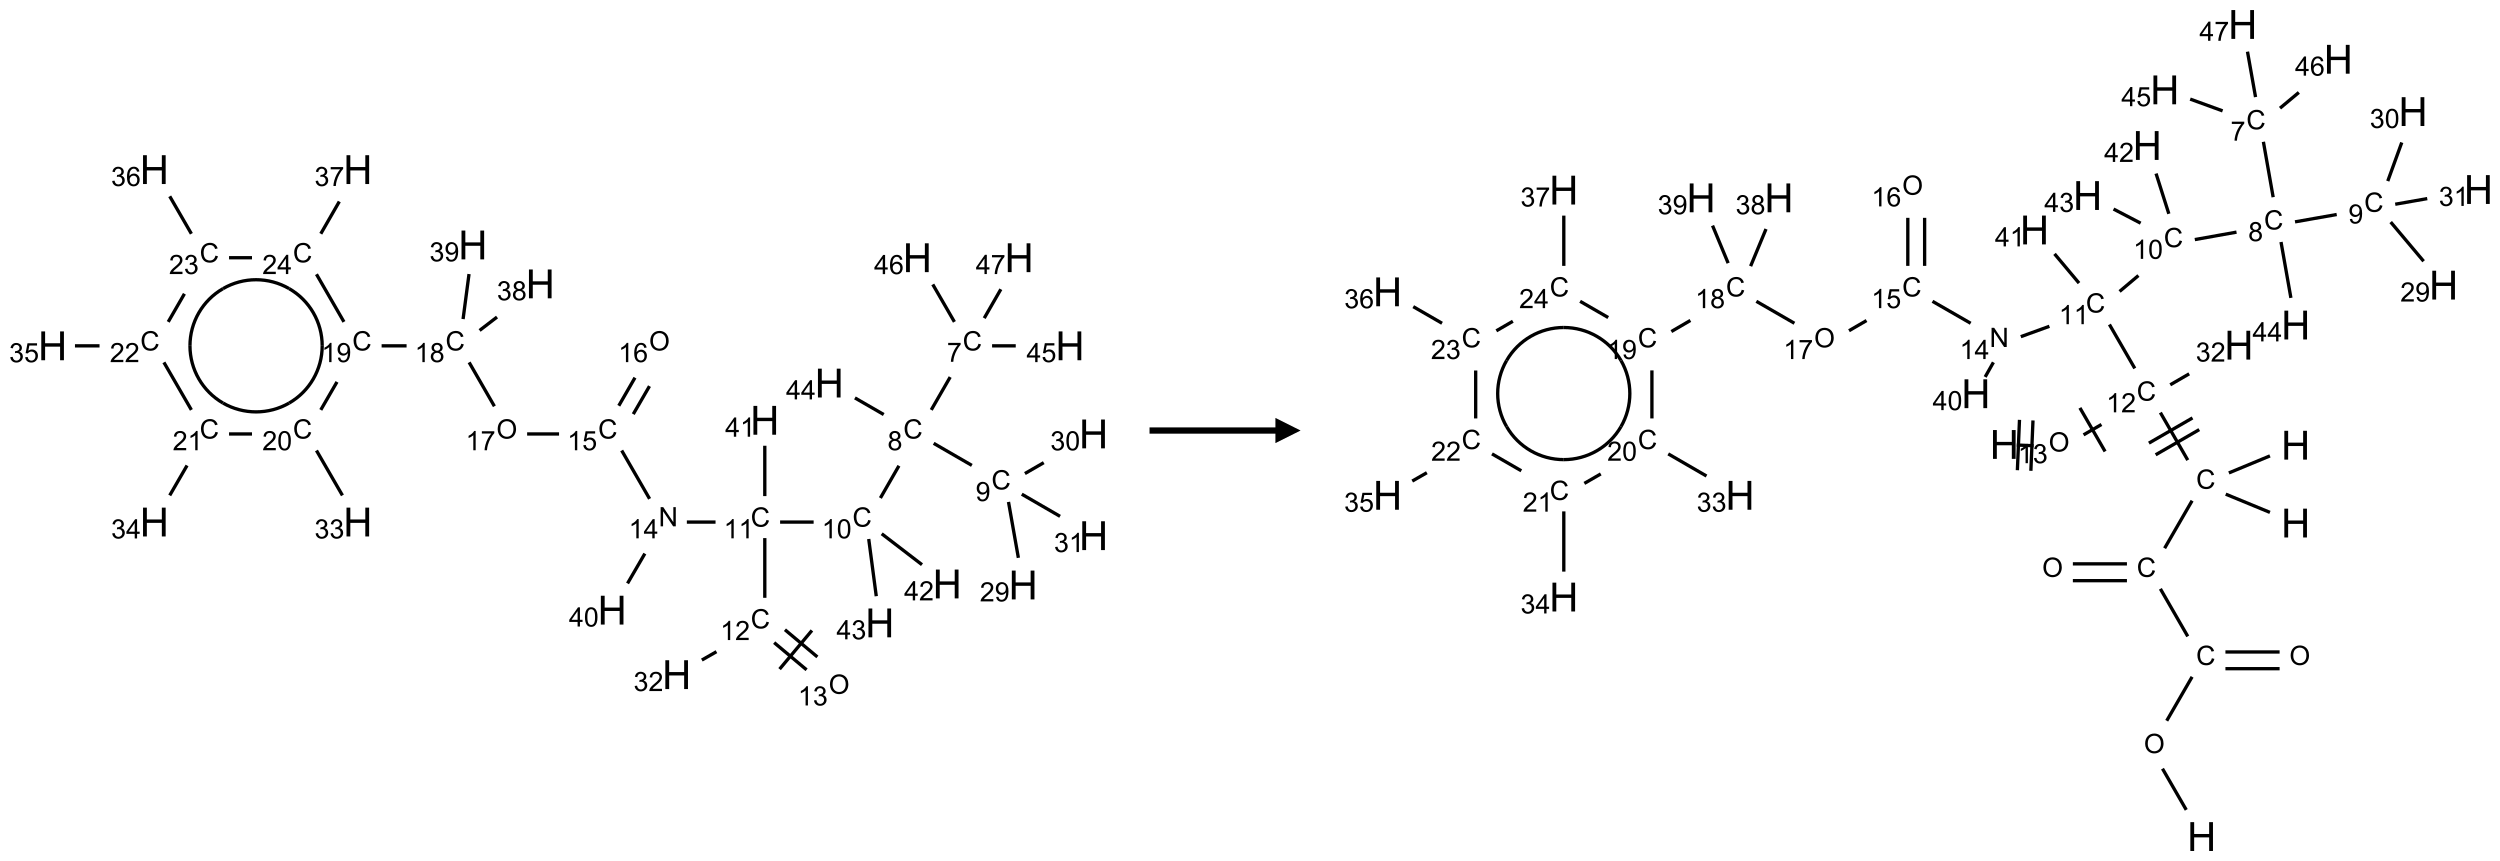 <?xml version="1.0" encoding="UTF-8"?>
<svg xmlns="http://www.w3.org/2000/svg" xmlns:xlink="http://www.w3.org/1999/xlink" width="993" height="342" viewBox="0 0 993 342">
<defs>
<g>
<g id="glyph-0-0">
<path d="M 1.332 0 L 1.332 -6.668 L 6.668 -6.668 L 6.668 0 Z M 1.5 -0.168 L 6.5 -0.168 L 6.5 -6.5 L 1.5 -6.5 Z M 1.5 -0.168 "/>
</g>
<g id="glyph-0-1">
<path d="M 6.27 -2.676 L 7.281 -2.422 C 7.07 -1.594 6.688 -0.961 6.137 -0.523 C 5.586 -0.086 4.914 0.129 4.121 0.129 C 3.297 0.129 2.629 -0.039 2.113 -0.371 C 1.598 -0.707 1.203 -1.191 0.934 -1.828 C 0.664 -2.465 0.531 -3.145 0.531 -3.875 C 0.531 -4.672 0.684 -5.363 0.988 -5.957 C 1.293 -6.547 1.723 -6.996 2.285 -7.305 C 2.844 -7.613 3.461 -7.766 4.137 -7.766 C 4.898 -7.766 5.543 -7.57 6.062 -7.184 C 6.582 -6.793 6.945 -6.246 7.152 -5.543 L 6.156 -5.309 C 5.98 -5.863 5.723 -6.266 5.387 -6.52 C 5.051 -6.773 4.625 -6.902 4.113 -6.902 C 3.527 -6.902 3.039 -6.762 2.645 -6.48 C 2.25 -6.199 1.973 -5.82 1.812 -5.348 C 1.652 -4.871 1.574 -4.383 1.574 -3.879 C 1.574 -3.23 1.668 -2.664 1.855 -2.18 C 2.047 -1.695 2.34 -1.332 2.738 -1.094 C 3.137 -0.855 3.57 -0.734 4.035 -0.734 C 4.602 -0.734 5.082 -0.898 5.473 -1.223 C 5.867 -1.551 6.133 -2.035 6.27 -2.676 Z M 6.27 -2.676 "/>
</g>
<g id="glyph-0-2">
<path d="M 0.504 -6.637 L 0.504 -7.535 L 5.449 -7.535 L 5.449 -6.809 C 4.961 -6.289 4.48 -5.602 4.004 -4.746 C 3.527 -3.887 3.156 -3.004 2.895 -2.098 C 2.707 -1.461 2.59 -0.762 2.535 0 L 1.574 0 C 1.582 -0.602 1.703 -1.328 1.926 -2.176 C 2.152 -3.027 2.477 -3.848 2.898 -4.637 C 3.32 -5.426 3.77 -6.094 4.246 -6.637 Z M 0.504 -6.637 "/>
</g>
<g id="glyph-0-3">
<path d="M 1.887 -4.141 C 1.496 -4.281 1.207 -4.484 1.02 -4.75 C 0.832 -5.016 0.738 -5.328 0.738 -5.699 C 0.738 -6.254 0.938 -6.719 1.34 -7.098 C 1.738 -7.477 2.27 -7.668 2.934 -7.668 C 3.598 -7.668 4.137 -7.473 4.543 -7.086 C 4.949 -6.699 5.152 -6.227 5.152 -5.672 C 5.152 -5.316 5.059 -5.008 4.871 -4.746 C 4.688 -4.484 4.406 -4.281 4.027 -4.141 C 4.496 -3.988 4.852 -3.742 5.098 -3.402 C 5.34 -3.062 5.465 -2.656 5.465 -2.184 C 5.465 -1.531 5.234 -0.98 4.77 -0.535 C 4.309 -0.09 3.703 0.129 2.949 0.129 C 2.195 0.129 1.586 -0.094 1.125 -0.539 C 0.664 -0.984 0.434 -1.543 0.434 -2.207 C 0.434 -2.703 0.559 -3.121 0.809 -3.457 C 1.062 -3.793 1.422 -4.02 1.887 -4.141 Z M 1.699 -5.73 C 1.699 -5.367 1.812 -5.074 2.047 -4.844 C 2.281 -4.613 2.582 -4.5 2.953 -4.5 C 3.312 -4.5 3.609 -4.613 3.84 -4.84 C 4.07 -5.066 4.188 -5.348 4.188 -5.676 C 4.188 -6.02 4.07 -6.309 3.832 -6.543 C 3.594 -6.777 3.297 -6.895 2.941 -6.895 C 2.586 -6.895 2.289 -6.781 2.051 -6.551 C 1.816 -6.324 1.699 -6.047 1.699 -5.73 Z M 1.395 -2.203 C 1.395 -1.938 1.461 -1.676 1.586 -1.426 C 1.711 -1.176 1.902 -0.984 2.152 -0.848 C 2.402 -0.711 2.672 -0.641 2.957 -0.641 C 3.406 -0.641 3.777 -0.785 4.066 -1.074 C 4.359 -1.363 4.504 -1.727 4.504 -2.172 C 4.504 -2.625 4.355 -2.996 4.055 -3.293 C 3.754 -3.586 3.379 -3.734 2.926 -3.734 C 2.484 -3.734 2.121 -3.59 1.832 -3.297 C 1.543 -3.004 1.395 -2.641 1.395 -2.203 Z M 1.395 -2.203 "/>
</g>
<g id="glyph-0-4">
<path d="M 0.582 -1.766 L 1.484 -1.848 C 1.562 -1.426 1.707 -1.117 1.922 -0.926 C 2.137 -0.734 2.414 -0.641 2.75 -0.641 C 3.039 -0.641 3.289 -0.707 3.508 -0.84 C 3.727 -0.973 3.902 -1.148 4.043 -1.367 C 4.18 -1.586 4.297 -1.887 4.391 -2.262 C 4.484 -2.637 4.531 -3.016 4.531 -3.406 C 4.531 -3.449 4.531 -3.512 4.527 -3.594 C 4.34 -3.297 4.082 -3.055 3.758 -2.867 C 3.434 -2.68 3.082 -2.59 2.703 -2.59 C 2.07 -2.59 1.535 -2.816 1.098 -3.277 C 0.66 -3.734 0.441 -4.34 0.441 -5.09 C 0.441 -5.863 0.672 -6.484 1.129 -6.957 C 1.586 -7.43 2.156 -7.668 2.844 -7.668 C 3.34 -7.668 3.793 -7.531 4.207 -7.266 C 4.617 -7 4.93 -6.617 5.145 -6.121 C 5.355 -5.629 5.465 -4.91 5.465 -3.973 C 5.465 -2.996 5.359 -2.223 5.145 -1.645 C 4.934 -1.066 4.617 -0.625 4.199 -0.324 C 3.781 -0.02 3.293 0.129 2.73 0.129 C 2.133 0.129 1.645 -0.035 1.266 -0.367 C 0.887 -0.699 0.66 -1.164 0.582 -1.766 Z M 4.422 -5.137 C 4.422 -5.676 4.277 -6.102 3.992 -6.418 C 3.707 -6.734 3.359 -6.891 2.957 -6.891 C 2.543 -6.891 2.18 -6.719 1.871 -6.379 C 1.562 -6.039 1.406 -5.598 1.406 -5.059 C 1.406 -4.57 1.555 -4.176 1.848 -3.871 C 2.141 -3.566 2.5 -3.418 2.934 -3.418 C 3.367 -3.418 3.723 -3.57 4.004 -3.871 C 4.281 -4.176 4.422 -4.598 4.422 -5.137 Z M 4.422 -5.137 "/>
</g>
<g id="glyph-0-5">
<path d="M 5.371 -0.902 L 5.371 0 L 0.324 0 C 0.316 -0.227 0.352 -0.441 0.434 -0.652 C 0.562 -0.996 0.766 -1.332 1.051 -1.668 C 1.332 -2 1.742 -2.387 2.277 -2.824 C 3.105 -3.504 3.668 -4.043 3.957 -4.441 C 4.25 -4.84 4.395 -5.215 4.395 -5.566 C 4.395 -5.938 4.262 -6.254 3.996 -6.508 C 3.73 -6.762 3.387 -6.891 2.957 -6.891 C 2.508 -6.891 2.145 -6.754 1.875 -6.484 C 1.605 -6.215 1.469 -5.84 1.465 -5.359 L 0.5 -5.457 C 0.566 -6.176 0.812 -6.727 1.246 -7.102 C 1.676 -7.477 2.254 -7.668 2.98 -7.668 C 3.711 -7.668 4.293 -7.465 4.719 -7.059 C 5.145 -6.652 5.359 -6.148 5.359 -5.547 C 5.359 -5.242 5.297 -4.941 5.172 -4.645 C 5.047 -4.352 4.84 -4.039 4.551 -3.715 C 4.262 -3.387 3.777 -2.938 3.105 -2.371 C 2.543 -1.898 2.18 -1.578 2.02 -1.41 C 1.859 -1.242 1.73 -1.07 1.625 -0.902 Z M 5.371 -0.902 "/>
</g>
<g id="glyph-0-6">
<path d="M 0.449 -2.016 L 1.387 -2.141 C 1.492 -1.609 1.676 -1.227 1.934 -0.992 C 2.191 -0.758 2.508 -0.641 2.879 -0.641 C 3.32 -0.641 3.695 -0.793 3.996 -1.098 C 4.301 -1.402 4.453 -1.781 4.453 -2.234 C 4.453 -2.664 4.312 -3.02 4.031 -3.301 C 3.75 -3.578 3.391 -3.719 2.957 -3.719 C 2.781 -3.719 2.562 -3.684 2.297 -3.613 L 2.402 -4.438 C 2.465 -4.43 2.516 -4.426 2.551 -4.426 C 2.949 -4.426 3.312 -4.531 3.629 -4.738 C 3.949 -4.949 4.109 -5.27 4.109 -5.703 C 4.109 -6.047 3.992 -6.332 3.762 -6.559 C 3.527 -6.785 3.227 -6.895 2.859 -6.895 C 2.496 -6.895 2.191 -6.781 1.949 -6.551 C 1.707 -6.324 1.547 -5.98 1.48 -5.52 L 0.543 -5.688 C 0.656 -6.316 0.918 -6.805 1.324 -7.148 C 1.73 -7.492 2.234 -7.668 2.84 -7.668 C 3.254 -7.668 3.641 -7.578 3.988 -7.398 C 4.34 -7.219 4.609 -6.977 4.793 -6.668 C 4.98 -6.359 5.074 -6.031 5.074 -5.684 C 5.074 -5.352 4.984 -5.051 4.809 -4.781 C 4.629 -4.512 4.367 -4.297 4.02 -4.137 C 4.473 -4.031 4.824 -3.816 5.074 -3.488 C 5.324 -3.16 5.449 -2.75 5.449 -2.254 C 5.449 -1.59 5.203 -1.023 4.719 -0.559 C 4.234 -0.098 3.617 0.137 2.875 0.137 C 2.203 0.137 1.648 -0.062 1.207 -0.465 C 0.762 -0.863 0.512 -1.379 0.449 -2.016 Z M 0.449 -2.016 "/>
</g>
<g id="glyph-0-7">
<path d="M 0.441 -3.766 C 0.441 -4.668 0.535 -5.395 0.723 -5.945 C 0.906 -6.496 1.184 -6.922 1.551 -7.219 C 1.918 -7.516 2.375 -7.668 2.934 -7.668 C 3.344 -7.668 3.703 -7.586 4.012 -7.418 C 4.32 -7.254 4.574 -7.016 4.777 -6.707 C 4.977 -6.395 5.137 -6.016 5.25 -5.57 C 5.363 -5.125 5.422 -4.523 5.422 -3.766 C 5.422 -2.871 5.328 -2.148 5.145 -1.598 C 4.961 -1.047 4.688 -0.621 4.32 -0.32 C 3.953 -0.02 3.492 0.129 2.934 0.129 C 2.195 0.129 1.617 -0.133 1.199 -0.66 C 0.695 -1.297 0.441 -2.332 0.441 -3.766 Z M 1.406 -3.766 C 1.406 -2.512 1.555 -1.68 1.848 -1.262 C 2.141 -0.848 2.5 -0.641 2.934 -0.641 C 3.363 -0.641 3.727 -0.848 4.02 -1.266 C 4.312 -1.684 4.457 -2.516 4.457 -3.766 C 4.457 -5.023 4.312 -5.859 4.02 -6.27 C 3.727 -6.684 3.359 -6.891 2.922 -6.891 C 2.492 -6.891 2.148 -6.707 1.891 -6.344 C 1.566 -5.879 1.406 -5.02 1.406 -3.766 Z M 1.406 -3.766 "/>
</g>
<g id="glyph-0-8">
<path d="M 3.973 0 L 3.035 0 L 3.035 -5.973 C 2.809 -5.758 2.516 -5.543 2.148 -5.328 C 1.781 -5.113 1.453 -4.953 1.16 -4.844 L 1.16 -5.75 C 1.684 -5.996 2.145 -6.297 2.535 -6.645 C 2.93 -6.996 3.207 -7.336 3.371 -7.668 L 3.973 -7.668 Z M 3.973 0 "/>
</g>
<g id="glyph-0-9">
<path d="M 0.516 -3.719 C 0.516 -4.984 0.855 -5.977 1.535 -6.695 C 2.215 -7.414 3.094 -7.77 4.172 -7.77 C 4.875 -7.77 5.512 -7.602 6.078 -7.266 C 6.645 -6.93 7.074 -6.461 7.371 -5.855 C 7.668 -5.254 7.816 -4.57 7.816 -3.809 C 7.816 -3.035 7.66 -2.34 7.348 -1.73 C 7.035 -1.117 6.594 -0.656 6.02 -0.34 C 5.449 -0.027 4.828 0.129 4.168 0.129 C 3.449 0.129 2.805 -0.043 2.238 -0.391 C 1.672 -0.738 1.246 -1.211 0.953 -1.812 C 0.66 -2.414 0.516 -3.047 0.516 -3.719 Z M 1.559 -3.703 C 1.559 -2.781 1.805 -2.059 2.301 -1.527 C 2.793 -1 3.414 -0.734 4.16 -0.734 C 4.922 -0.734 5.547 -1 6.039 -1.535 C 6.531 -2.07 6.777 -2.828 6.777 -3.812 C 6.777 -4.434 6.672 -4.977 6.461 -5.441 C 6.25 -5.902 5.945 -6.262 5.539 -6.52 C 5.133 -6.773 4.68 -6.902 4.176 -6.902 C 3.461 -6.902 2.848 -6.656 2.332 -6.164 C 1.816 -5.672 1.559 -4.852 1.559 -3.703 Z M 1.559 -3.703 "/>
</g>
<g id="glyph-0-10">
<path d="M 0.812 0 L 0.812 -7.637 L 1.848 -7.637 L 5.859 -1.641 L 5.859 -7.637 L 6.828 -7.637 L 6.828 0 L 5.793 0 L 1.781 -6 L 1.781 0 Z M 0.812 0 "/>
</g>
<g id="glyph-0-11">
<path d="M 3.449 0 L 3.449 -1.828 L 0.137 -1.828 L 0.137 -2.688 L 3.621 -7.637 L 4.387 -7.637 L 4.387 -2.688 L 5.418 -2.688 L 5.418 -1.828 L 4.387 -1.828 L 4.387 0 Z M 3.449 -2.688 L 3.449 -6.129 L 1.059 -2.688 Z M 3.449 -2.688 "/>
</g>
<g id="glyph-0-12">
<path d="M 0.441 -2 L 1.426 -2.082 C 1.5 -1.605 1.668 -1.242 1.934 -1.004 C 2.199 -0.762 2.52 -0.641 2.895 -0.641 C 3.348 -0.641 3.73 -0.812 4.043 -1.152 C 4.355 -1.492 4.512 -1.941 4.512 -2.504 C 4.512 -3.039 4.359 -3.461 4.059 -3.77 C 3.758 -4.078 3.367 -4.234 2.879 -4.234 C 2.578 -4.234 2.305 -4.164 2.062 -4.027 C 1.82 -3.891 1.629 -3.715 1.488 -3.496 L 0.609 -3.609 L 1.348 -7.531 L 5.145 -7.531 L 5.145 -6.637 L 2.098 -6.637 L 1.688 -4.582 C 2.145 -4.902 2.625 -5.062 3.129 -5.062 C 3.797 -5.062 4.359 -4.832 4.816 -4.371 C 5.277 -3.91 5.504 -3.312 5.504 -2.59 C 5.504 -1.898 5.305 -1.301 4.902 -0.797 C 4.41 -0.18 3.742 0.129 2.895 0.129 C 2.199 0.129 1.633 -0.062 1.195 -0.453 C 0.758 -0.844 0.504 -1.359 0.441 -2 Z M 0.441 -2 "/>
</g>
<g id="glyph-0-13">
<path d="M 5.309 -5.766 L 4.375 -5.691 C 4.293 -6.059 4.172 -6.328 4.02 -6.496 C 3.766 -6.762 3.453 -6.895 3.082 -6.895 C 2.785 -6.895 2.523 -6.812 2.297 -6.645 C 2 -6.43 1.77 -6.117 1.598 -5.703 C 1.43 -5.289 1.34 -4.703 1.332 -3.938 C 1.559 -4.281 1.836 -4.535 2.16 -4.703 C 2.488 -4.871 2.828 -4.953 3.188 -4.953 C 3.812 -4.953 4.344 -4.723 4.785 -4.262 C 5.223 -3.801 5.441 -3.207 5.441 -2.48 C 5.441 -2 5.34 -1.555 5.133 -1.145 C 4.926 -0.73 4.641 -0.418 4.281 -0.199 C 3.922 0.02 3.512 0.129 3.051 0.129 C 2.27 0.129 1.633 -0.156 1.141 -0.73 C 0.648 -1.305 0.402 -2.254 0.402 -3.574 C 0.402 -5.051 0.672 -6.121 1.219 -6.793 C 1.695 -7.375 2.336 -7.668 3.141 -7.668 C 3.742 -7.668 4.234 -7.5 4.617 -7.16 C 5 -6.824 5.23 -6.359 5.309 -5.766 Z M 1.48 -2.473 C 1.48 -2.152 1.547 -1.844 1.684 -1.547 C 1.82 -1.25 2.016 -1.027 2.262 -0.871 C 2.508 -0.719 2.766 -0.641 3.035 -0.641 C 3.434 -0.641 3.773 -0.801 4.059 -1.121 C 4.344 -1.441 4.484 -1.875 4.484 -2.422 C 4.484 -2.949 4.344 -3.367 4.062 -3.668 C 3.781 -3.973 3.426 -4.125 3 -4.125 C 2.578 -4.125 2.219 -3.973 1.922 -3.668 C 1.625 -3.363 1.48 -2.969 1.48 -2.473 Z M 1.48 -2.473 "/>
</g>
<g id="glyph-1-0">
<path d="M 2 0 L 2 -10 L 10 -10 L 10 0 Z M 2.25 -0.25 L 9.75 -0.25 L 9.75 -9.75 L 2.25 -9.75 Z M 2.25 -0.25 "/>
</g>
<g id="glyph-1-1">
<path d="M 1.281 0 L 1.281 -11.453 L 2.797 -11.453 L 2.797 -6.75 L 8.75 -6.75 L 8.75 -11.453 L 10.266 -11.453 L 10.266 0 L 8.75 0 L 8.75 -5.398 L 2.797 -5.398 L 2.797 0 Z M 1.281 0 "/>
</g>
</g>
</defs>
<path fill="none" stroke-width="0.033" stroke-linecap="butt" stroke-linejoin="miter" stroke="rgb(0%, 0%, 0%)" stroke-opacity="1" stroke-miterlimit="10" d="M 8.913 2.06 L 8.725 2.386 " transform="matrix(40, 0, 0, 40, 20.895, 67.371)"/>
<path fill="none" stroke-width="0.033" stroke-linecap="butt" stroke-linejoin="miter" stroke="rgb(0%, 0%, 0%)" stroke-opacity="1" stroke-miterlimit="10" d="M 8.749 2.718 L 9.128 2.937 " transform="matrix(40, 0, 0, 40, 20.895, 67.371)"/>
<path fill="none" stroke-width="0.033" stroke-linecap="butt" stroke-linejoin="miter" stroke="rgb(0%, 0%, 0%)" stroke-opacity="1" stroke-miterlimit="10" d="M 9.492 3.3 L 9.59 3.855 " transform="matrix(40, 0, 0, 40, 20.895, 67.371)"/>
<path fill="none" stroke-width="0.033" stroke-linecap="butt" stroke-linejoin="miter" stroke="rgb(0%, 0%, 0%)" stroke-opacity="1" stroke-miterlimit="10" d="M 9.655 3.018 L 9.842 2.91 " transform="matrix(40, 0, 0, 40, 20.895, 67.371)"/>
<path fill="none" stroke-width="0.033" stroke-linecap="butt" stroke-linejoin="miter" stroke="rgb(0%, 0%, 0%)" stroke-opacity="1" stroke-miterlimit="10" d="M 9.624 3.223 L 10.004 3.443 " transform="matrix(40, 0, 0, 40, 20.895, 67.371)"/>
<path fill="none" stroke-width="0.033" stroke-linecap="butt" stroke-linejoin="miter" stroke="rgb(0%, 0%, 0%)" stroke-opacity="1" stroke-miterlimit="10" d="M 8.404 2.941 L 8.22 3.261 " transform="matrix(40, 0, 0, 40, 20.895, 67.371)"/>
<path fill="none" stroke-width="0.033" stroke-linecap="butt" stroke-linejoin="miter" stroke="rgb(0%, 0%, 0%)" stroke-opacity="1" stroke-miterlimit="10" d="M 7.557 3.5 L 7.224 3.5 " transform="matrix(40, 0, 0, 40, 20.895, 67.371)"/>
<path fill="none" stroke-width="0.033" stroke-linecap="butt" stroke-linejoin="miter" stroke="rgb(0%, 0%, 0%)" stroke-opacity="1" stroke-miterlimit="10" d="M 7.072 3.659 L 7.072 4.252 " transform="matrix(40, 0, 0, 40, 20.895, 67.371)"/>
<path fill="none" stroke-width="0.033" stroke-linecap="butt" stroke-linejoin="miter" stroke="rgb(0%, 0%, 0%)" stroke-opacity="1" stroke-miterlimit="10" d="M 7.165 4.697 L 7.487 4.967 " transform="matrix(40, 0, 0, 40, 20.895, 67.371)"/>
<path fill="none" stroke-width="0.033" stroke-linecap="butt" stroke-linejoin="miter" stroke="rgb(0%, 0%, 0%)" stroke-opacity="1" stroke-miterlimit="10" d="M 7.272 4.569 L 7.594 4.839 " transform="matrix(40, 0, 0, 40, 20.895, 67.371)"/>
<path fill="none" stroke-width="0.033" stroke-linecap="butt" stroke-linejoin="miter" stroke="rgb(0%, 0%, 0%)" stroke-opacity="1" stroke-miterlimit="10" d="M 7.219 4.96 L 7.54 4.576 " transform="matrix(40, 0, 0, 40, 20.895, 67.371)"/>
<path fill="none" stroke-width="0.033" stroke-linecap="butt" stroke-linejoin="miter" stroke="rgb(0%, 0%, 0%)" stroke-opacity="1" stroke-miterlimit="10" d="M 6.592 4.787 L 6.447 4.87 " transform="matrix(40, 0, 0, 40, 20.895, 67.371)"/>
<path fill="none" stroke-width="0.033" stroke-linecap="butt" stroke-linejoin="miter" stroke="rgb(0%, 0%, 0%)" stroke-opacity="1" stroke-miterlimit="10" d="M 6.583 3.5 L 6.298 3.5 " transform="matrix(40, 0, 0, 40, 20.895, 67.371)"/>
<path fill="none" stroke-width="0.033" stroke-linecap="butt" stroke-linejoin="miter" stroke="rgb(0%, 0%, 0%)" stroke-opacity="1" stroke-miterlimit="10" d="M 5.928 3.269 L 5.651 2.789 " transform="matrix(40, 0, 0, 40, 20.895, 67.371)"/>
<path fill="none" stroke-width="0.033" stroke-linecap="butt" stroke-linejoin="miter" stroke="rgb(0%, 0%, 0%)" stroke-opacity="1" stroke-miterlimit="10" d="M 5.766 2.428 L 5.927 2.15 " transform="matrix(40, 0, 0, 40, 20.895, 67.371)"/>
<path fill="none" stroke-width="0.033" stroke-linecap="butt" stroke-linejoin="miter" stroke="rgb(0%, 0%, 0%)" stroke-opacity="1" stroke-miterlimit="10" d="M 5.622 2.345 L 5.783 2.066 " transform="matrix(40, 0, 0, 40, 20.895, 67.371)"/>
<path fill="none" stroke-width="0.033" stroke-linecap="butt" stroke-linejoin="miter" stroke="rgb(0%, 0%, 0%)" stroke-opacity="1" stroke-miterlimit="10" d="M 5.029 2.625 L 4.712 2.625 " transform="matrix(40, 0, 0, 40, 20.895, 67.371)"/>
<path fill="none" stroke-width="0.033" stroke-linecap="butt" stroke-linejoin="miter" stroke="rgb(0%, 0%, 0%)" stroke-opacity="1" stroke-miterlimit="10" d="M 4.387 2.35 L 4.136 1.914 " transform="matrix(40, 0, 0, 40, 20.895, 67.371)"/>
<path fill="none" stroke-width="0.033" stroke-linecap="butt" stroke-linejoin="miter" stroke="rgb(0%, 0%, 0%)" stroke-opacity="1" stroke-miterlimit="10" d="M 3.515 1.75 L 3.267 1.75 " transform="matrix(40, 0, 0, 40, 20.895, 67.371)"/>
<path fill="none" stroke-width="0.033" stroke-linecap="butt" stroke-linejoin="miter" stroke="rgb(0%, 0%, 0%)" stroke-opacity="1" stroke-miterlimit="10" d="M 2.824 2.108 L 2.663 2.386 " transform="matrix(40, 0, 0, 40, 20.895, 67.371)"/>
<path fill="none" stroke-width="0.033" stroke-linecap="butt" stroke-linejoin="miter" stroke="rgb(0%, 0%, 0%)" stroke-opacity="1" stroke-miterlimit="10" d="M 2.62 2.789 L 2.878 3.235 " transform="matrix(40, 0, 0, 40, 20.895, 67.371)"/>
<path fill="none" stroke-width="0.033" stroke-linecap="butt" stroke-linejoin="miter" stroke="rgb(0%, 0%, 0%)" stroke-opacity="1" stroke-miterlimit="10" d="M 1.98 2.625 L 1.752 2.625 " transform="matrix(40, 0, 0, 40, 20.895, 67.371)"/>
<path fill="none" stroke-width="0.033" stroke-linecap="butt" stroke-linejoin="miter" stroke="rgb(0%, 0%, 0%)" stroke-opacity="1" stroke-miterlimit="10" d="M 1.335 2.938 L 1.163 3.235 " transform="matrix(40, 0, 0, 40, 20.895, 67.371)"/>
<path fill="none" stroke-width="0.033" stroke-linecap="butt" stroke-linejoin="miter" stroke="rgb(0%, 0%, 0%)" stroke-opacity="1" stroke-miterlimit="10" d="M 1.378 2.386 L 1.105 1.914 " transform="matrix(40, 0, 0, 40, 20.895, 67.371)"/>
<path fill="none" stroke-width="0.033" stroke-linecap="butt" stroke-linejoin="miter" stroke="rgb(0%, 0%, 0%)" stroke-opacity="1" stroke-miterlimit="10" d="M 0.466 1.75 L 0.222 1.75 " transform="matrix(40, 0, 0, 40, 20.895, 67.371)"/>
<path fill="none" stroke-width="0.033" stroke-linecap="butt" stroke-linejoin="miter" stroke="rgb(0%, 0%, 0%)" stroke-opacity="1" stroke-miterlimit="10" d="M 1.148 1.512 L 1.309 1.233 " transform="matrix(40, 0, 0, 40, 20.895, 67.371)"/>
<path fill="none" stroke-width="0.033" stroke-linecap="butt" stroke-linejoin="miter" stroke="rgb(0%, 0%, 0%)" stroke-opacity="1" stroke-miterlimit="10" d="M 1.378 0.637 L 1.163 0.265 " transform="matrix(40, 0, 0, 40, 20.895, 67.371)"/>
<path fill="none" stroke-width="0.033" stroke-linecap="butt" stroke-linejoin="miter" stroke="rgb(0%, 0%, 0%)" stroke-opacity="1" stroke-miterlimit="10" d="M 1.752 0.875 L 1.98 0.875 " transform="matrix(40, 0, 0, 40, 20.895, 67.371)"/>
<path fill="none" stroke-width="0.033" stroke-linecap="butt" stroke-linejoin="miter" stroke="rgb(0%, 0%, 0%)" stroke-opacity="1" stroke-miterlimit="10" d="M 2.62 1.039 L 2.893 1.512 " transform="matrix(40, 0, 0, 40, 20.895, 67.371)"/>
<path fill="none" stroke-width="0.033" stroke-linecap="butt" stroke-linejoin="miter" stroke="rgb(0%, 0%, 0%)" stroke-opacity="1" stroke-miterlimit="10" d="M 2.663 0.637 L 2.847 0.317 " transform="matrix(40, 0, 0, 40, 20.895, 67.371)"/>
<path fill="none" stroke-width="0.033" stroke-linecap="butt" stroke-linejoin="miter" stroke="rgb(0%, 0%, 0%)" stroke-opacity="1" stroke-miterlimit="10" d="M 4.24 1.597 L 4.413 1.464 " transform="matrix(40, 0, 0, 40, 20.895, 67.371)"/>
<path fill="none" stroke-width="0.033" stroke-linecap="butt" stroke-linejoin="miter" stroke="rgb(0%, 0%, 0%)" stroke-opacity="1" stroke-miterlimit="10" d="M 4.076 1.484 L 4.135 1.037 " transform="matrix(40, 0, 0, 40, 20.895, 67.371)"/>
<path fill="none" stroke-width="0.033" stroke-linecap="butt" stroke-linejoin="miter" stroke="rgb(0%, 0%, 0%)" stroke-opacity="1" stroke-miterlimit="10" d="M 5.881 3.813 L 5.709 4.109 " transform="matrix(40, 0, 0, 40, 20.895, 67.371)"/>
<path fill="none" stroke-width="0.033" stroke-linecap="butt" stroke-linejoin="miter" stroke="rgb(0%, 0%, 0%)" stroke-opacity="1" stroke-miterlimit="10" d="M 7.072 3.242 L 7.072 2.742 " transform="matrix(40, 0, 0, 40, 20.895, 67.371)"/>
<path fill="none" stroke-width="0.033" stroke-linecap="butt" stroke-linejoin="miter" stroke="rgb(0%, 0%, 0%)" stroke-opacity="1" stroke-miterlimit="10" d="M 8.233 3.616 L 8.633 3.923 " transform="matrix(40, 0, 0, 40, 20.895, 67.371)"/>
<path fill="none" stroke-width="0.033" stroke-linecap="butt" stroke-linejoin="miter" stroke="rgb(0%, 0%, 0%)" stroke-opacity="1" stroke-miterlimit="10" d="M 8.104 3.668 L 8.179 4.236 " transform="matrix(40, 0, 0, 40, 20.895, 67.371)"/>
<path fill="none" stroke-width="0.033" stroke-linecap="butt" stroke-linejoin="miter" stroke="rgb(0%, 0%, 0%)" stroke-opacity="1" stroke-miterlimit="10" d="M 8.253 2.432 L 7.967 2.267 " transform="matrix(40, 0, 0, 40, 20.895, 67.371)"/>
<path fill="none" stroke-width="0.033" stroke-linecap="butt" stroke-linejoin="miter" stroke="rgb(0%, 0%, 0%)" stroke-opacity="1" stroke-miterlimit="10" d="M 9.329 1.75 L 9.564 1.75 " transform="matrix(40, 0, 0, 40, 20.895, 67.371)"/>
<path fill="none" stroke-width="0.033" stroke-linecap="butt" stroke-linejoin="miter" stroke="rgb(0%, 0%, 0%)" stroke-opacity="1" stroke-miterlimit="10" d="M 8.955 1.512 L 8.74 1.14 " transform="matrix(40, 0, 0, 40, 20.895, 67.371)"/>
<path fill="none" stroke-width="0.033" stroke-linecap="butt" stroke-linejoin="miter" stroke="rgb(0%, 0%, 0%)" stroke-opacity="1" stroke-miterlimit="10" d="M 9.251 1.475 L 9.416 1.188 " transform="matrix(40, 0, 0, 40, 20.895, 67.371)"/>
<path fill="none" stroke-width="0.033" stroke-linecap="butt" stroke-linejoin="miter" stroke="rgb(0%, 0%, 0%)" stroke-opacity="1" stroke-miterlimit="10" d="M 2.677 1.75 C 2.677 1.984 2.552 2.201 2.349 2.318 " transform="matrix(40, 0, 0, 40, 20.895, 67.371)"/>
<path fill="none" stroke-width="0.033" stroke-linecap="butt" stroke-linejoin="miter" stroke="rgb(0%, 0%, 0%)" stroke-opacity="1" stroke-miterlimit="10" d="M 2.349 1.182 C 2.552 1.299 2.677 1.515 2.677 1.75 " transform="matrix(40, 0, 0, 40, 20.895, 67.371)"/>
<path fill="none" stroke-width="0.033" stroke-linecap="butt" stroke-linejoin="miter" stroke="rgb(0%, 0%, 0%)" stroke-opacity="1" stroke-miterlimit="10" d="M 1.692 1.182 C 1.895 1.064 2.146 1.064 2.349 1.182 " transform="matrix(40, 0, 0, 40, 20.895, 67.371)"/>
<path fill="none" stroke-width="0.033" stroke-linecap="butt" stroke-linejoin="miter" stroke="rgb(0%, 0%, 0%)" stroke-opacity="1" stroke-miterlimit="10" d="M 1.364 1.75 C 1.364 1.515 1.489 1.299 1.692 1.182 " transform="matrix(40, 0, 0, 40, 20.895, 67.371)"/>
<path fill="none" stroke-width="0.033" stroke-linecap="butt" stroke-linejoin="miter" stroke="rgb(0%, 0%, 0%)" stroke-opacity="1" stroke-miterlimit="10" d="M 1.692 2.318 C 1.489 2.201 1.364 1.984 1.364 1.75 " transform="matrix(40, 0, 0, 40, 20.895, 67.371)"/>
<path fill="none" stroke-width="0.033" stroke-linecap="butt" stroke-linejoin="miter" stroke="rgb(0%, 0%, 0%)" stroke-opacity="1" stroke-miterlimit="10" d="M 2.349 2.318 C 2.146 2.435 1.895 2.435 1.692 2.318 " transform="matrix(40, 0, 0, 40, 20.895, 67.371)"/>
<g fill="rgb(0%, 0%, 0%)" fill-opacity="1">
<use xlink:href="#glyph-0-1" x="382.363" y="139.207"/>
</g>
<g fill="rgb(0%, 0%, 0%)" fill-opacity="1">
<use xlink:href="#glyph-0-2" x="376.113" y="143.715"/>
</g>
<g fill="rgb(0%, 0%, 0%)" fill-opacity="1">
<use xlink:href="#glyph-0-1" x="358.785" y="174.203"/>
</g>
<g fill="rgb(0%, 0%, 0%)" fill-opacity="1">
<use xlink:href="#glyph-0-3" x="352.516" y="178.84"/>
</g>
<g fill="rgb(0%, 0%, 0%)" fill-opacity="1">
<use xlink:href="#glyph-0-1" x="393.781" y="194.41"/>
</g>
<g fill="rgb(0%, 0%, 0%)" fill-opacity="1">
<use xlink:href="#glyph-0-4" x="387.512" y="199.043"/>
</g>
<g fill="rgb(0%, 0%, 0%)" fill-opacity="1">
<use xlink:href="#glyph-1-1" x="400.617" y="238.086"/>
</g>
<g fill="rgb(0%, 0%, 0%)" fill-opacity="1">
<use xlink:href="#glyph-0-5" x="389.168" y="238.879"/>
<use xlink:href="#glyph-0-4" x="395.1" y="238.879"/>
</g>
<g fill="rgb(0%, 0%, 0%)" fill-opacity="1">
<use xlink:href="#glyph-1-1" x="428.598" y="178.086"/>
</g>
<g fill="rgb(0%, 0%, 0%)" fill-opacity="1">
<use xlink:href="#glyph-0-6" x="417.188" y="178.879"/>
<use xlink:href="#glyph-0-7" x="423.12" y="178.879"/>
</g>
<g fill="rgb(0%, 0%, 0%)" fill-opacity="1">
<use xlink:href="#glyph-1-1" x="428.598" y="218.496"/>
</g>
<g fill="rgb(0%, 0%, 0%)" fill-opacity="1">
<use xlink:href="#glyph-0-6" x="418.637" y="219.289"/>
<use xlink:href="#glyph-0-8" x="424.569" y="219.289"/>
</g>
<g fill="rgb(0%, 0%, 0%)" fill-opacity="1">
<use xlink:href="#glyph-0-1" x="338.578" y="209.199"/>
</g>
<g fill="rgb(0%, 0%, 0%)" fill-opacity="1">
<use xlink:href="#glyph-0-8" x="326.422" y="213.836"/>
<use xlink:href="#glyph-0-7" x="332.354" y="213.836"/>
</g>
<g fill="rgb(0%, 0%, 0%)" fill-opacity="1">
<use xlink:href="#glyph-0-1" x="298.168" y="209.199"/>
</g>
<g fill="rgb(0%, 0%, 0%)" fill-opacity="1">
<use xlink:href="#glyph-0-8" x="287.457" y="213.836"/>
<use xlink:href="#glyph-0-8" x="293.389" y="213.836"/>
</g>
<g fill="rgb(0%, 0%, 0%)" fill-opacity="1">
<use xlink:href="#glyph-0-1" x="298.168" y="249.609"/>
</g>
<g fill="rgb(0%, 0%, 0%)" fill-opacity="1">
<use xlink:href="#glyph-0-8" x="286.062" y="254.246"/>
<use xlink:href="#glyph-0-5" x="291.995" y="254.246"/>
</g>
<g fill="rgb(0%, 0%, 0%)" fill-opacity="1">
<use xlink:href="#glyph-0-9" x="329.141" y="275.586"/>
</g>
<g fill="rgb(0%, 0%, 0%)" fill-opacity="1">
<use xlink:href="#glyph-0-8" x="316.941" y="280.219"/>
<use xlink:href="#glyph-0-6" x="322.874" y="280.219"/>
</g>
<g fill="rgb(0%, 0%, 0%)" fill-opacity="1">
<use xlink:href="#glyph-1-1" x="262.996" y="273.695"/>
</g>
<g fill="rgb(0%, 0%, 0%)" fill-opacity="1">
<use xlink:href="#glyph-0-6" x="251.641" y="274.488"/>
<use xlink:href="#glyph-0-5" x="257.573" y="274.488"/>
</g>
<g fill="rgb(0%, 0%, 0%)" fill-opacity="1">
<use xlink:href="#glyph-0-10" x="261.59" y="209.066"/>
</g>
<g fill="rgb(0%, 0%, 0%)" fill-opacity="1">
<use xlink:href="#glyph-0-8" x="249.715" y="213.836"/>
<use xlink:href="#glyph-0-11" x="255.647" y="213.836"/>
</g>
<g fill="rgb(0%, 0%, 0%)" fill-opacity="1">
<use xlink:href="#glyph-0-1" x="237.555" y="174.203"/>
</g>
<g fill="rgb(0%, 0%, 0%)" fill-opacity="1">
<use xlink:href="#glyph-0-8" x="225.312" y="178.84"/>
<use xlink:href="#glyph-0-12" x="231.245" y="178.84"/>
</g>
<g fill="rgb(0%, 0%, 0%)" fill-opacity="1">
<use xlink:href="#glyph-0-9" x="257.777" y="139.211"/>
</g>
<g fill="rgb(0%, 0%, 0%)" fill-opacity="1">
<use xlink:href="#glyph-0-8" x="245.582" y="143.844"/>
<use xlink:href="#glyph-0-13" x="251.514" y="143.844"/>
</g>
<g fill="rgb(0%, 0%, 0%)" fill-opacity="1">
<use xlink:href="#glyph-0-9" x="197.16" y="174.207"/>
</g>
<g fill="rgb(0%, 0%, 0%)" fill-opacity="1">
<use xlink:href="#glyph-0-8" x="184.961" y="178.84"/>
<use xlink:href="#glyph-0-2" x="190.893" y="178.84"/>
</g>
<g fill="rgb(0%, 0%, 0%)" fill-opacity="1">
<use xlink:href="#glyph-0-1" x="176.941" y="139.207"/>
</g>
<g fill="rgb(0%, 0%, 0%)" fill-opacity="1">
<use xlink:href="#glyph-0-8" x="164.738" y="143.844"/>
<use xlink:href="#glyph-0-3" x="170.671" y="143.844"/>
</g>
<g fill="rgb(0%, 0%, 0%)" fill-opacity="1">
<use xlink:href="#glyph-0-1" x="139.906" y="139.207"/>
</g>
<g fill="rgb(0%, 0%, 0%)" fill-opacity="1">
<use xlink:href="#glyph-0-8" x="127.707" y="143.844"/>
<use xlink:href="#glyph-0-4" x="133.639" y="143.844"/>
</g>
<g fill="rgb(0%, 0%, 0%)" fill-opacity="1">
<use xlink:href="#glyph-0-1" x="116.328" y="174.203"/>
</g>
<g fill="rgb(0%, 0%, 0%)" fill-opacity="1">
<use xlink:href="#glyph-0-5" x="104.172" y="178.84"/>
<use xlink:href="#glyph-0-7" x="110.104" y="178.84"/>
</g>
<g fill="rgb(0%, 0%, 0%)" fill-opacity="1">
<use xlink:href="#glyph-1-1" x="136.352" y="213.082"/>
</g>
<g fill="rgb(0%, 0%, 0%)" fill-opacity="1">
<use xlink:href="#glyph-0-6" x="124.918" y="213.875"/>
<use xlink:href="#glyph-0-6" x="130.85" y="213.875"/>
</g>
<g fill="rgb(0%, 0%, 0%)" fill-opacity="1">
<use xlink:href="#glyph-0-1" x="79.293" y="174.203"/>
</g>
<g fill="rgb(0%, 0%, 0%)" fill-opacity="1">
<use xlink:href="#glyph-0-5" x="68.582" y="178.84"/>
<use xlink:href="#glyph-0-8" x="74.514" y="178.84"/>
</g>
<g fill="rgb(0%, 0%, 0%)" fill-opacity="1">
<use xlink:href="#glyph-1-1" x="55.531" y="213.082"/>
</g>
<g fill="rgb(0%, 0%, 0%)" fill-opacity="1">
<use xlink:href="#glyph-0-6" x="44.129" y="213.875"/>
<use xlink:href="#glyph-0-11" x="50.061" y="213.875"/>
</g>
<g fill="rgb(0%, 0%, 0%)" fill-opacity="1">
<use xlink:href="#glyph-0-1" x="55.711" y="139.207"/>
</g>
<g fill="rgb(0%, 0%, 0%)" fill-opacity="1">
<use xlink:href="#glyph-0-5" x="43.609" y="143.844"/>
<use xlink:href="#glyph-0-5" x="49.542" y="143.844"/>
</g>
<g fill="rgb(0%, 0%, 0%)" fill-opacity="1">
<use xlink:href="#glyph-1-1" x="15.121" y="143.09"/>
</g>
<g fill="rgb(0%, 0%, 0%)" fill-opacity="1">
<use xlink:href="#glyph-0-6" x="3.633" y="143.883"/>
<use xlink:href="#glyph-0-12" x="9.565" y="143.883"/>
</g>
<g fill="rgb(0%, 0%, 0%)" fill-opacity="1">
<use xlink:href="#glyph-0-1" x="79.293" y="104.211"/>
</g>
<g fill="rgb(0%, 0%, 0%)" fill-opacity="1">
<use xlink:href="#glyph-0-5" x="67.109" y="108.848"/>
<use xlink:href="#glyph-0-6" x="73.042" y="108.848"/>
</g>
<g fill="rgb(0%, 0%, 0%)" fill-opacity="1">
<use xlink:href="#glyph-1-1" x="55.531" y="73.098"/>
</g>
<g fill="rgb(0%, 0%, 0%)" fill-opacity="1">
<use xlink:href="#glyph-0-6" x="44.105" y="73.891"/>
<use xlink:href="#glyph-0-13" x="50.038" y="73.891"/>
</g>
<g fill="rgb(0%, 0%, 0%)" fill-opacity="1">
<use xlink:href="#glyph-0-1" x="116.328" y="104.211"/>
</g>
<g fill="rgb(0%, 0%, 0%)" fill-opacity="1">
<use xlink:href="#glyph-0-5" x="104.176" y="108.848"/>
<use xlink:href="#glyph-0-11" x="110.108" y="108.848"/>
</g>
<g fill="rgb(0%, 0%, 0%)" fill-opacity="1">
<use xlink:href="#glyph-1-1" x="136.352" y="73.098"/>
</g>
<g fill="rgb(0%, 0%, 0%)" fill-opacity="1">
<use xlink:href="#glyph-0-6" x="124.918" y="73.891"/>
<use xlink:href="#glyph-0-2" x="130.85" y="73.891"/>
</g>
<g fill="rgb(0%, 0%, 0%)" fill-opacity="1">
<use xlink:href="#glyph-1-1" x="208.82" y="118.492"/>
</g>
<g fill="rgb(0%, 0%, 0%)" fill-opacity="1">
<use xlink:href="#glyph-0-6" x="197.371" y="119.281"/>
<use xlink:href="#glyph-0-3" x="203.303" y="119.281"/>
</g>
<g fill="rgb(0%, 0%, 0%)" fill-opacity="1">
<use xlink:href="#glyph-1-1" x="182.035" y="103.027"/>
</g>
<g fill="rgb(0%, 0%, 0%)" fill-opacity="1">
<use xlink:href="#glyph-0-6" x="170.586" y="103.82"/>
<use xlink:href="#glyph-0-4" x="176.518" y="103.82"/>
</g>
<g fill="rgb(0%, 0%, 0%)" fill-opacity="1">
<use xlink:href="#glyph-1-1" x="237.375" y="248.078"/>
</g>
<g fill="rgb(0%, 0%, 0%)" fill-opacity="1">
<use xlink:href="#glyph-0-11" x="225.969" y="248.871"/>
<use xlink:href="#glyph-0-7" x="231.901" y="248.871"/>
</g>
<g fill="rgb(0%, 0%, 0%)" fill-opacity="1">
<use xlink:href="#glyph-1-1" x="297.988" y="172.672"/>
</g>
<g fill="rgb(0%, 0%, 0%)" fill-opacity="1">
<use xlink:href="#glyph-0-11" x="288.031" y="173.465"/>
<use xlink:href="#glyph-0-8" x="293.964" y="173.465"/>
</g>
<g fill="rgb(0%, 0%, 0%)" fill-opacity="1">
<use xlink:href="#glyph-1-1" x="370.461" y="237.684"/>
</g>
<g fill="rgb(0%, 0%, 0%)" fill-opacity="1">
<use xlink:href="#glyph-0-11" x="359.105" y="238.473"/>
<use xlink:href="#glyph-0-5" x="365.038" y="238.473"/>
</g>
<g fill="rgb(0%, 0%, 0%)" fill-opacity="1">
<use xlink:href="#glyph-1-1" x="343.676" y="253.145"/>
</g>
<g fill="rgb(0%, 0%, 0%)" fill-opacity="1">
<use xlink:href="#glyph-0-11" x="332.242" y="253.938"/>
<use xlink:href="#glyph-0-6" x="338.174" y="253.938"/>
</g>
<g fill="rgb(0%, 0%, 0%)" fill-opacity="1">
<use xlink:href="#glyph-1-1" x="323.609" y="157.883"/>
</g>
<g fill="rgb(0%, 0%, 0%)" fill-opacity="1">
<use xlink:href="#glyph-0-11" x="312.207" y="158.641"/>
<use xlink:href="#glyph-0-11" x="318.139" y="158.641"/>
</g>
<g fill="rgb(0%, 0%, 0%)" fill-opacity="1">
<use xlink:href="#glyph-1-1" x="419.219" y="143.09"/>
</g>
<g fill="rgb(0%, 0%, 0%)" fill-opacity="1">
<use xlink:href="#glyph-0-11" x="407.727" y="143.852"/>
<use xlink:href="#glyph-0-12" x="413.659" y="143.852"/>
</g>
<g fill="rgb(0%, 0%, 0%)" fill-opacity="1">
<use xlink:href="#glyph-1-1" x="358.605" y="108.094"/>
</g>
<g fill="rgb(0%, 0%, 0%)" fill-opacity="1">
<use xlink:href="#glyph-0-11" x="347.176" y="108.887"/>
<use xlink:href="#glyph-0-13" x="353.108" y="108.887"/>
</g>
<g fill="rgb(0%, 0%, 0%)" fill-opacity="1">
<use xlink:href="#glyph-1-1" x="399.016" y="108.094"/>
</g>
<g fill="rgb(0%, 0%, 0%)" fill-opacity="1">
<use xlink:href="#glyph-0-11" x="387.582" y="108.855"/>
<use xlink:href="#glyph-0-2" x="393.514" y="108.855"/>
</g>
<path fill-rule="nonzero" fill="rgb(0%, 0%, 0%)" fill-opacity="1" d="M 456.594 172.25 L 506.594 172.25 L 506.594 176 L 516.594 171 L 506.594 166 L 506.594 169.75 L 456.594 169.75 "/>
<path fill="none" stroke-width="0.033" stroke-linecap="butt" stroke-linejoin="miter" stroke="rgb(0%, 0%, 0%)" stroke-opacity="1" stroke-miterlimit="10" d="M 7.931 7.799 L 7.695 7.39 " transform="matrix(40, 0, 0, 40, 551.141, 9.723)"/>
<path fill="none" stroke-width="0.033" stroke-linecap="butt" stroke-linejoin="miter" stroke="rgb(0%, 0%, 0%)" stroke-opacity="1" stroke-miterlimit="10" d="M 7.737 6.914 L 7.989 6.478 " transform="matrix(40, 0, 0, 40, 551.141, 9.723)"/>
<path fill="none" stroke-width="0.033" stroke-linecap="butt" stroke-linejoin="miter" stroke="rgb(0%, 0%, 0%)" stroke-opacity="1" stroke-miterlimit="10" d="M 8.32 6.397 L 8.858 6.397 " transform="matrix(40, 0, 0, 40, 551.141, 9.723)"/>
<path fill="none" stroke-width="0.033" stroke-linecap="butt" stroke-linejoin="miter" stroke="rgb(0%, 0%, 0%)" stroke-opacity="1" stroke-miterlimit="10" d="M 8.32 6.231 L 8.858 6.231 " transform="matrix(40, 0, 0, 40, 551.141, 9.723)"/>
<path fill="none" stroke-width="0.033" stroke-linecap="butt" stroke-linejoin="miter" stroke="rgb(0%, 0%, 0%)" stroke-opacity="1" stroke-miterlimit="10" d="M 7.946 6.076 L 7.674 5.604 " transform="matrix(40, 0, 0, 40, 551.141, 9.723)"/>
<path fill="none" stroke-width="0.033" stroke-linecap="butt" stroke-linejoin="miter" stroke="rgb(0%, 0%, 0%)" stroke-opacity="1" stroke-miterlimit="10" d="M 7.342 5.356 L 6.805 5.356 " transform="matrix(40, 0, 0, 40, 551.141, 9.723)"/>
<path fill="none" stroke-width="0.033" stroke-linecap="butt" stroke-linejoin="miter" stroke="rgb(0%, 0%, 0%)" stroke-opacity="1" stroke-miterlimit="10" d="M 7.342 5.523 L 6.805 5.523 " transform="matrix(40, 0, 0, 40, 551.141, 9.723)"/>
<path fill="none" stroke-width="0.033" stroke-linecap="butt" stroke-linejoin="miter" stroke="rgb(0%, 0%, 0%)" stroke-opacity="1" stroke-miterlimit="10" d="M 7.716 5.201 L 7.989 4.729 " transform="matrix(40, 0, 0, 40, 551.141, 9.723)"/>
<path fill="none" stroke-width="0.033" stroke-linecap="butt" stroke-linejoin="miter" stroke="rgb(0%, 0%, 0%)" stroke-opacity="1" stroke-miterlimit="10" d="M 8.323 4.664 L 8.762 4.845 " transform="matrix(40, 0, 0, 40, 551.141, 9.723)"/>
<path fill="none" stroke-width="0.033" stroke-linecap="butt" stroke-linejoin="miter" stroke="rgb(0%, 0%, 0%)" stroke-opacity="1" stroke-miterlimit="10" d="M 8.354 4.453 L 8.762 4.284 " transform="matrix(40, 0, 0, 40, 551.141, 9.723)"/>
<path fill="none" stroke-width="0.033" stroke-linecap="butt" stroke-linejoin="miter" stroke="rgb(0%, 0%, 0%)" stroke-opacity="1" stroke-miterlimit="10" d="M 7.946 4.326 L 7.674 3.854 " transform="matrix(40, 0, 0, 40, 551.141, 9.723)"/>
<path fill="none" stroke-width="0.033" stroke-linecap="butt" stroke-linejoin="miter" stroke="rgb(0%, 0%, 0%)" stroke-opacity="1" stroke-miterlimit="10" d="M 7.993 3.907 L 7.56 4.157 " transform="matrix(40, 0, 0, 40, 551.141, 9.723)"/>
<path fill="none" stroke-width="0.033" stroke-linecap="butt" stroke-linejoin="miter" stroke="rgb(0%, 0%, 0%)" stroke-opacity="1" stroke-miterlimit="10" d="M 8.06 4.023 L 7.627 4.273 " transform="matrix(40, 0, 0, 40, 551.141, 9.723)"/>
<path fill="none" stroke-width="0.033" stroke-linecap="butt" stroke-linejoin="miter" stroke="rgb(0%, 0%, 0%)" stroke-opacity="1" stroke-miterlimit="10" d="M 7.42 3.415 L 7.168 2.979 " transform="matrix(40, 0, 0, 40, 551.141, 9.723)"/>
<path fill="none" stroke-width="0.033" stroke-linecap="butt" stroke-linejoin="miter" stroke="rgb(0%, 0%, 0%)" stroke-opacity="1" stroke-miterlimit="10" d="M 7.269 2.651 L 7.456 2.493 " transform="matrix(40, 0, 0, 40, 551.141, 9.723)"/>
<path fill="none" stroke-width="0.033" stroke-linecap="butt" stroke-linejoin="miter" stroke="rgb(0%, 0%, 0%)" stroke-opacity="1" stroke-miterlimit="10" d="M 8.016 2.136 L 8.43 2.062 " transform="matrix(40, 0, 0, 40, 551.141, 9.723)"/>
<path fill="none" stroke-width="0.033" stroke-linecap="butt" stroke-linejoin="miter" stroke="rgb(0%, 0%, 0%)" stroke-opacity="1" stroke-miterlimit="10" d="M 8.794 1.715 L 8.697 1.165 " transform="matrix(40, 0, 0, 40, 551.141, 9.723)"/>
<path fill="none" stroke-width="0.033" stroke-linecap="butt" stroke-linejoin="miter" stroke="rgb(0%, 0%, 0%)" stroke-opacity="1" stroke-miterlimit="10" d="M 8.292 0.858 L 7.97 0.741 " transform="matrix(40, 0, 0, 40, 551.141, 9.723)"/>
<path fill="none" stroke-width="0.033" stroke-linecap="butt" stroke-linejoin="miter" stroke="rgb(0%, 0%, 0%)" stroke-opacity="1" stroke-miterlimit="10" d="M 8.862 0.831 L 9.049 0.675 " transform="matrix(40, 0, 0, 40, 551.141, 9.723)"/>
<path fill="none" stroke-width="0.033" stroke-linecap="butt" stroke-linejoin="miter" stroke="rgb(0%, 0%, 0%)" stroke-opacity="1" stroke-miterlimit="10" d="M 8.619 0.721 L 8.539 0.27 " transform="matrix(40, 0, 0, 40, 551.141, 9.723)"/>
<path fill="none" stroke-width="0.033" stroke-linecap="butt" stroke-linejoin="miter" stroke="rgb(0%, 0%, 0%)" stroke-opacity="1" stroke-miterlimit="10" d="M 9.011 1.96 L 9.425 1.887 " transform="matrix(40, 0, 0, 40, 551.141, 9.723)"/>
<path fill="none" stroke-width="0.033" stroke-linecap="butt" stroke-linejoin="miter" stroke="rgb(0%, 0%, 0%)" stroke-opacity="1" stroke-miterlimit="10" d="M 9.961 1.962 L 10.288 2.351 " transform="matrix(40, 0, 0, 40, 551.141, 9.723)"/>
<path fill="none" stroke-width="0.033" stroke-linecap="butt" stroke-linejoin="miter" stroke="rgb(0%, 0%, 0%)" stroke-opacity="1" stroke-miterlimit="10" d="M 9.932 1.555 L 10.071 1.172 " transform="matrix(40, 0, 0, 40, 551.141, 9.723)"/>
<path fill="none" stroke-width="0.033" stroke-linecap="butt" stroke-linejoin="miter" stroke="rgb(0%, 0%, 0%)" stroke-opacity="1" stroke-miterlimit="10" d="M 10.006 1.785 L 10.324 1.729 " transform="matrix(40, 0, 0, 40, 551.141, 9.723)"/>
<path fill="none" stroke-width="0.033" stroke-linecap="butt" stroke-linejoin="miter" stroke="rgb(0%, 0%, 0%)" stroke-opacity="1" stroke-miterlimit="10" d="M 8.872 2.16 L 8.97 2.715 " transform="matrix(40, 0, 0, 40, 551.141, 9.723)"/>
<path fill="none" stroke-width="0.033" stroke-linecap="butt" stroke-linejoin="miter" stroke="rgb(0%, 0%, 0%)" stroke-opacity="1" stroke-miterlimit="10" d="M 7.758 1.88 L 7.631 1.48 " transform="matrix(40, 0, 0, 40, 551.141, 9.723)"/>
<path fill="none" stroke-width="0.033" stroke-linecap="butt" stroke-linejoin="miter" stroke="rgb(0%, 0%, 0%)" stroke-opacity="1" stroke-miterlimit="10" d="M 7.478 1.973 L 7.209 1.833 " transform="matrix(40, 0, 0, 40, 551.141, 9.723)"/>
<path fill="none" stroke-width="0.033" stroke-linecap="butt" stroke-linejoin="miter" stroke="rgb(0%, 0%, 0%)" stroke-opacity="1" stroke-miterlimit="10" d="M 6.572 2.997 L 6.288 3.1 " transform="matrix(40, 0, 0, 40, 551.141, 9.723)"/>
<path fill="none" stroke-width="0.033" stroke-linecap="butt" stroke-linejoin="miter" stroke="rgb(0%, 0%, 0%)" stroke-opacity="1" stroke-miterlimit="10" d="M 5.79 2.967 L 5.411 2.749 " transform="matrix(40, 0, 0, 40, 551.141, 9.723)"/>
<path fill="none" stroke-width="0.033" stroke-linecap="butt" stroke-linejoin="miter" stroke="rgb(0%, 0%, 0%)" stroke-opacity="1" stroke-miterlimit="10" d="M 5.333 2.397 L 5.333 1.92 " transform="matrix(40, 0, 0, 40, 551.141, 9.723)"/>
<path fill="none" stroke-width="0.033" stroke-linecap="butt" stroke-linejoin="miter" stroke="rgb(0%, 0%, 0%)" stroke-opacity="1" stroke-miterlimit="10" d="M 5.166 2.397 L 5.166 1.92 " transform="matrix(40, 0, 0, 40, 551.141, 9.723)"/>
<path fill="none" stroke-width="0.033" stroke-linecap="butt" stroke-linejoin="miter" stroke="rgb(0%, 0%, 0%)" stroke-opacity="1" stroke-miterlimit="10" d="M 4.756 2.94 L 4.582 3.041 " transform="matrix(40, 0, 0, 40, 551.141, 9.723)"/>
<path fill="none" stroke-width="0.033" stroke-linecap="butt" stroke-linejoin="miter" stroke="rgb(0%, 0%, 0%)" stroke-opacity="1" stroke-miterlimit="10" d="M 4.04 2.967 L 3.662 2.749 " transform="matrix(40, 0, 0, 40, 551.141, 9.723)"/>
<path fill="none" stroke-width="0.033" stroke-linecap="butt" stroke-linejoin="miter" stroke="rgb(0%, 0%, 0%)" stroke-opacity="1" stroke-miterlimit="10" d="M 3.007 2.939 L 2.818 3.049 " transform="matrix(40, 0, 0, 40, 551.141, 9.723)"/>
<path fill="none" stroke-width="0.033" stroke-linecap="butt" stroke-linejoin="miter" stroke="rgb(0%, 0%, 0%)" stroke-opacity="1" stroke-miterlimit="10" d="M 2.625 3.435 L 2.625 3.912 " transform="matrix(40, 0, 0, 40, 551.141, 9.723)"/>
<path fill="none" stroke-width="0.033" stroke-linecap="butt" stroke-linejoin="miter" stroke="rgb(0%, 0%, 0%)" stroke-opacity="1" stroke-miterlimit="10" d="M 2.787 4.264 L 3.167 4.484 " transform="matrix(40, 0, 0, 40, 551.141, 9.723)"/>
<path fill="none" stroke-width="0.033" stroke-linecap="butt" stroke-linejoin="miter" stroke="rgb(0%, 0%, 0%)" stroke-opacity="1" stroke-miterlimit="10" d="M 2.117 4.463 L 1.954 4.557 " transform="matrix(40, 0, 0, 40, 551.141, 9.723)"/>
<path fill="none" stroke-width="0.033" stroke-linecap="butt" stroke-linejoin="miter" stroke="rgb(0%, 0%, 0%)" stroke-opacity="1" stroke-miterlimit="10" d="M 1.75 4.835 L 1.75 5.433 " transform="matrix(40, 0, 0, 40, 551.141, 9.723)"/>
<path fill="none" stroke-width="0.033" stroke-linecap="butt" stroke-linejoin="miter" stroke="rgb(0%, 0%, 0%)" stroke-opacity="1" stroke-miterlimit="10" d="M 1.328 4.432 L 1.037 4.264 " transform="matrix(40, 0, 0, 40, 551.141, 9.723)"/>
<path fill="none" stroke-width="0.033" stroke-linecap="butt" stroke-linejoin="miter" stroke="rgb(0%, 0%, 0%)" stroke-opacity="1" stroke-miterlimit="10" d="M 0.39 4.451 L 0.245 4.534 " transform="matrix(40, 0, 0, 40, 551.141, 9.723)"/>
<path fill="none" stroke-width="0.033" stroke-linecap="butt" stroke-linejoin="miter" stroke="rgb(0%, 0%, 0%)" stroke-opacity="1" stroke-miterlimit="10" d="M 0.875 3.912 L 0.875 3.436 " transform="matrix(40, 0, 0, 40, 551.141, 9.723)"/>
<path fill="none" stroke-width="0.033" stroke-linecap="butt" stroke-linejoin="miter" stroke="rgb(0%, 0%, 0%)" stroke-opacity="1" stroke-miterlimit="10" d="M 0.541 2.967 L 0.255 2.802 " transform="matrix(40, 0, 0, 40, 551.141, 9.723)"/>
<path fill="none" stroke-width="0.033" stroke-linecap="butt" stroke-linejoin="miter" stroke="rgb(0%, 0%, 0%)" stroke-opacity="1" stroke-miterlimit="10" d="M 1.08 3.042 L 1.244 2.947 " transform="matrix(40, 0, 0, 40, 551.141, 9.723)"/>
<path fill="none" stroke-width="0.033" stroke-linecap="butt" stroke-linejoin="miter" stroke="rgb(0%, 0%, 0%)" stroke-opacity="1" stroke-miterlimit="10" d="M 1.912 2.749 L 2.191 2.91 " transform="matrix(40, 0, 0, 40, 551.141, 9.723)"/>
<path fill="none" stroke-width="0.033" stroke-linecap="butt" stroke-linejoin="miter" stroke="rgb(0%, 0%, 0%)" stroke-opacity="1" stroke-miterlimit="10" d="M 1.75 2.397 L 1.75 1.898 " transform="matrix(40, 0, 0, 40, 551.141, 9.723)"/>
<path fill="none" stroke-width="0.033" stroke-linecap="butt" stroke-linejoin="miter" stroke="rgb(0%, 0%, 0%)" stroke-opacity="1" stroke-miterlimit="10" d="M 3.605 2.4 L 3.758 2.031 " transform="matrix(40, 0, 0, 40, 551.141, 9.723)"/>
<path fill="none" stroke-width="0.033" stroke-linecap="butt" stroke-linejoin="miter" stroke="rgb(0%, 0%, 0%)" stroke-opacity="1" stroke-miterlimit="10" d="M 3.382 2.37 L 3.227 1.997 " transform="matrix(40, 0, 0, 40, 551.141, 9.723)"/>
<path fill="none" stroke-width="0.033" stroke-linecap="butt" stroke-linejoin="miter" stroke="rgb(0%, 0%, 0%)" stroke-opacity="1" stroke-miterlimit="10" d="M 6.016 3.355 L 5.934 3.5 " transform="matrix(40, 0, 0, 40, 551.141, 9.723)"/>
<path fill="none" stroke-width="0.033" stroke-linecap="butt" stroke-linejoin="miter" stroke="rgb(0%, 0%, 0%)" stroke-opacity="1" stroke-miterlimit="10" d="M 6.866 2.568 L 6.623 2.278 " transform="matrix(40, 0, 0, 40, 551.141, 9.723)"/>
<path fill="none" stroke-width="0.033" stroke-linecap="butt" stroke-linejoin="miter" stroke="rgb(0%, 0%, 0%)" stroke-opacity="1" stroke-miterlimit="10" d="M 7.089 3.972 L 6.911 4.075 " transform="matrix(40, 0, 0, 40, 551.141, 9.723)"/>
<path fill="none" stroke-width="0.033" stroke-linecap="butt" stroke-linejoin="miter" stroke="rgb(0%, 0%, 0%)" stroke-opacity="1" stroke-miterlimit="10" d="M 6.875 3.807 L 7.125 4.24 " transform="matrix(40, 0, 0, 40, 551.141, 9.723)"/>
<path fill="none" stroke-width="0.033" stroke-linecap="butt" stroke-linejoin="miter" stroke="rgb(0%, 0%, 0%)" stroke-opacity="1" stroke-miterlimit="10" d="M 6.415 4.183 L 6.248 4.176 " transform="matrix(40, 0, 0, 40, 551.141, 9.723)"/>
<path fill="none" stroke-width="0.033" stroke-linecap="butt" stroke-linejoin="miter" stroke="rgb(0%, 0%, 0%)" stroke-opacity="1" stroke-miterlimit="10" d="M 6.275 3.926 L 6.254 4.426 " transform="matrix(40, 0, 0, 40, 551.141, 9.723)"/>
<path fill="none" stroke-width="0.033" stroke-linecap="butt" stroke-linejoin="miter" stroke="rgb(0%, 0%, 0%)" stroke-opacity="1" stroke-miterlimit="10" d="M 6.409 3.932 L 6.388 4.432 " transform="matrix(40, 0, 0, 40, 551.141, 9.723)"/>
<path fill="none" stroke-width="0.033" stroke-linecap="butt" stroke-linejoin="miter" stroke="rgb(0%, 0%, 0%)" stroke-opacity="1" stroke-miterlimit="10" d="M 7.772 3.578 L 7.96 3.469 " transform="matrix(40, 0, 0, 40, 551.141, 9.723)"/>
<path fill="none" stroke-width="0.033" stroke-linecap="butt" stroke-linejoin="miter" stroke="rgb(0%, 0%, 0%)" stroke-opacity="1" stroke-miterlimit="10" d="M 2.318 3.337 C 2.435 3.54 2.435 3.79 2.318 3.993 " transform="matrix(40, 0, 0, 40, 551.141, 9.723)"/>
<path fill="none" stroke-width="0.033" stroke-linecap="butt" stroke-linejoin="miter" stroke="rgb(0%, 0%, 0%)" stroke-opacity="1" stroke-miterlimit="10" d="M 1.75 3.009 C 1.984 3.009 2.201 3.134 2.318 3.337 " transform="matrix(40, 0, 0, 40, 551.141, 9.723)"/>
<path fill="none" stroke-width="0.033" stroke-linecap="butt" stroke-linejoin="miter" stroke="rgb(0%, 0%, 0%)" stroke-opacity="1" stroke-miterlimit="10" d="M 1.182 3.337 C 1.299 3.134 1.515 3.009 1.75 3.009 " transform="matrix(40, 0, 0, 40, 551.141, 9.723)"/>
<path fill="none" stroke-width="0.033" stroke-linecap="butt" stroke-linejoin="miter" stroke="rgb(0%, 0%, 0%)" stroke-opacity="1" stroke-miterlimit="10" d="M 1.182 3.993 C 1.064 3.79 1.064 3.54 1.182 3.337 " transform="matrix(40, 0, 0, 40, 551.141, 9.723)"/>
<path fill="none" stroke-width="0.033" stroke-linecap="butt" stroke-linejoin="miter" stroke="rgb(0%, 0%, 0%)" stroke-opacity="1" stroke-miterlimit="10" d="M 1.75 4.321 C 1.515 4.321 1.299 4.196 1.182 3.993 " transform="matrix(40, 0, 0, 40, 551.141, 9.723)"/>
<path fill="none" stroke-width="0.033" stroke-linecap="butt" stroke-linejoin="miter" stroke="rgb(0%, 0%, 0%)" stroke-opacity="1" stroke-miterlimit="10" d="M 2.318 3.993 C 2.201 4.196 1.984 4.321 1.75 4.321 " transform="matrix(40, 0, 0, 40, 551.141, 9.723)"/>
<g fill="rgb(0%, 0%, 0%)" fill-opacity="1">
<use xlink:href="#glyph-1-1" x="868.723" y="338.008"/>
</g>
<g fill="rgb(0%, 0%, 0%)" fill-opacity="1">
<use xlink:href="#glyph-0-9" x="851.535" y="299.133"/>
</g>
<g fill="rgb(0%, 0%, 0%)" fill-opacity="1">
<use xlink:href="#glyph-0-1" x="872.277" y="264.133"/>
</g>
<g fill="rgb(0%, 0%, 0%)" fill-opacity="1">
<use xlink:href="#glyph-0-9" x="909.328" y="264.137"/>
</g>
<g fill="rgb(0%, 0%, 0%)" fill-opacity="1">
<use xlink:href="#glyph-0-1" x="848.695" y="229.137"/>
</g>
<g fill="rgb(0%, 0%, 0%)" fill-opacity="1">
<use xlink:href="#glyph-0-9" x="811.125" y="229.141"/>
</g>
<g fill="rgb(0%, 0%, 0%)" fill-opacity="1">
<use xlink:href="#glyph-0-1" x="872.277" y="194.145"/>
</g>
<g fill="rgb(0%, 0%, 0%)" fill-opacity="1">
<use xlink:href="#glyph-1-1" x="906.055" y="213.488"/>
</g>
<g fill="rgb(0%, 0%, 0%)" fill-opacity="1">
<use xlink:href="#glyph-1-1" x="906.055" y="182.562"/>
</g>
<g fill="rgb(0%, 0%, 0%)" fill-opacity="1">
<use xlink:href="#glyph-0-1" x="848.695" y="159.148"/>
</g>
<g fill="rgb(0%, 0%, 0%)" fill-opacity="1">
<use xlink:href="#glyph-0-8" x="836.59" y="163.781"/>
<use xlink:href="#glyph-0-5" x="842.522" y="163.781"/>
</g>
<g fill="rgb(0%, 0%, 0%)" fill-opacity="1">
<use xlink:href="#glyph-0-1" x="828.492" y="124.152"/>
</g>
<g fill="rgb(0%, 0%, 0%)" fill-opacity="1">
<use xlink:href="#glyph-0-8" x="817.781" y="128.785"/>
<use xlink:href="#glyph-0-8" x="823.714" y="128.785"/>
</g>
<g fill="rgb(0%, 0%, 0%)" fill-opacity="1">
<use xlink:href="#glyph-0-1" x="859.445" y="98.176"/>
</g>
<g fill="rgb(0%, 0%, 0%)" fill-opacity="1">
<use xlink:href="#glyph-0-8" x="847.289" y="102.812"/>
<use xlink:href="#glyph-0-7" x="853.221" y="102.812"/>
</g>
<g fill="rgb(0%, 0%, 0%)" fill-opacity="1">
<use xlink:href="#glyph-0-1" x="899.242" y="91.16"/>
</g>
<g fill="rgb(0%, 0%, 0%)" fill-opacity="1">
<use xlink:href="#glyph-0-3" x="892.977" y="95.797"/>
</g>
<g fill="rgb(0%, 0%, 0%)" fill-opacity="1">
<use xlink:href="#glyph-0-1" x="892.227" y="51.363"/>
</g>
<g fill="rgb(0%, 0%, 0%)" fill-opacity="1">
<use xlink:href="#glyph-0-2" x="885.973" y="55.871"/>
</g>
<g fill="rgb(0%, 0%, 0%)" fill-opacity="1">
<use xlink:href="#glyph-1-1" x="854.074" y="41.426"/>
</g>
<g fill="rgb(0%, 0%, 0%)" fill-opacity="1">
<use xlink:href="#glyph-0-11" x="842.582" y="42.188"/>
<use xlink:href="#glyph-0-12" x="848.514" y="42.188"/>
</g>
<g fill="rgb(0%, 0%, 0%)" fill-opacity="1">
<use xlink:href="#glyph-1-1" x="923" y="29.27"/>
</g>
<g fill="rgb(0%, 0%, 0%)" fill-opacity="1">
<use xlink:href="#glyph-0-11" x="911.574" y="30.062"/>
<use xlink:href="#glyph-0-13" x="917.507" y="30.062"/>
</g>
<g fill="rgb(0%, 0%, 0%)" fill-opacity="1">
<use xlink:href="#glyph-1-1" x="885.027" y="15.449"/>
</g>
<g fill="rgb(0%, 0%, 0%)" fill-opacity="1">
<use xlink:href="#glyph-0-11" x="873.594" y="16.211"/>
<use xlink:href="#glyph-0-2" x="879.526" y="16.211"/>
</g>
<g fill="rgb(0%, 0%, 0%)" fill-opacity="1">
<use xlink:href="#glyph-0-1" x="939.039" y="84.141"/>
</g>
<g fill="rgb(0%, 0%, 0%)" fill-opacity="1">
<use xlink:href="#glyph-0-4" x="932.77" y="88.777"/>
</g>
<g fill="rgb(0%, 0%, 0%)" fill-opacity="1">
<use xlink:href="#glyph-1-1" x="964.832" y="118.98"/>
</g>
<g fill="rgb(0%, 0%, 0%)" fill-opacity="1">
<use xlink:href="#glyph-0-5" x="953.387" y="119.773"/>
<use xlink:href="#glyph-0-4" x="959.319" y="119.773"/>
</g>
<g fill="rgb(0%, 0%, 0%)" fill-opacity="1">
<use xlink:href="#glyph-1-1" x="952.68" y="50.051"/>
</g>
<g fill="rgb(0%, 0%, 0%)" fill-opacity="1">
<use xlink:href="#glyph-0-6" x="941.273" y="50.844"/>
<use xlink:href="#glyph-0-7" x="947.206" y="50.844"/>
</g>
<g fill="rgb(0%, 0%, 0%)" fill-opacity="1">
<use xlink:href="#glyph-1-1" x="978.656" y="81.008"/>
</g>
<g fill="rgb(0%, 0%, 0%)" fill-opacity="1">
<use xlink:href="#glyph-0-6" x="968.695" y="81.801"/>
<use xlink:href="#glyph-0-8" x="974.628" y="81.801"/>
</g>
<g fill="rgb(0%, 0%, 0%)" fill-opacity="1">
<use xlink:href="#glyph-1-1" x="906.082" y="134.836"/>
</g>
<g fill="rgb(0%, 0%, 0%)" fill-opacity="1">
<use xlink:href="#glyph-0-11" x="894.68" y="135.598"/>
<use xlink:href="#glyph-0-11" x="900.612" y="135.598"/>
</g>
<g fill="rgb(0%, 0%, 0%)" fill-opacity="1">
<use xlink:href="#glyph-1-1" x="847.117" y="63.52"/>
</g>
<g fill="rgb(0%, 0%, 0%)" fill-opacity="1">
<use xlink:href="#glyph-0-11" x="835.762" y="64.312"/>
<use xlink:href="#glyph-0-5" x="841.694" y="64.312"/>
</g>
<g fill="rgb(0%, 0%, 0%)" fill-opacity="1">
<use xlink:href="#glyph-1-1" x="823.422" y="83.398"/>
</g>
<g fill="rgb(0%, 0%, 0%)" fill-opacity="1">
<use xlink:href="#glyph-0-11" x="811.988" y="84.191"/>
<use xlink:href="#glyph-0-6" x="817.921" y="84.191"/>
</g>
<g fill="rgb(0%, 0%, 0%)" fill-opacity="1">
<use xlink:href="#glyph-0-10" x="790.238" y="137.84"/>
</g>
<g fill="rgb(0%, 0%, 0%)" fill-opacity="1">
<use xlink:href="#glyph-0-8" x="778.363" y="142.609"/>
<use xlink:href="#glyph-0-11" x="784.296" y="142.609"/>
</g>
<g fill="rgb(0%, 0%, 0%)" fill-opacity="1">
<use xlink:href="#glyph-0-1" x="755.523" y="117.766"/>
</g>
<g fill="rgb(0%, 0%, 0%)" fill-opacity="1">
<use xlink:href="#glyph-0-8" x="743.281" y="122.402"/>
<use xlink:href="#glyph-0-12" x="749.214" y="122.402"/>
</g>
<g fill="rgb(0%, 0%, 0%)" fill-opacity="1">
<use xlink:href="#glyph-0-9" x="755.539" y="77.359"/>
</g>
<g fill="rgb(0%, 0%, 0%)" fill-opacity="1">
<use xlink:href="#glyph-0-8" x="743.344" y="81.992"/>
<use xlink:href="#glyph-0-13" x="749.276" y="81.992"/>
</g>
<g fill="rgb(0%, 0%, 0%)" fill-opacity="1">
<use xlink:href="#glyph-0-9" x="720.543" y="137.977"/>
</g>
<g fill="rgb(0%, 0%, 0%)" fill-opacity="1">
<use xlink:href="#glyph-0-8" x="708.344" y="142.609"/>
<use xlink:href="#glyph-0-2" x="714.276" y="142.609"/>
</g>
<g fill="rgb(0%, 0%, 0%)" fill-opacity="1">
<use xlink:href="#glyph-0-1" x="685.531" y="117.766"/>
</g>
<g fill="rgb(0%, 0%, 0%)" fill-opacity="1">
<use xlink:href="#glyph-0-8" x="673.332" y="122.402"/>
<use xlink:href="#glyph-0-3" x="679.264" y="122.402"/>
</g>
<g fill="rgb(0%, 0%, 0%)" fill-opacity="1">
<use xlink:href="#glyph-0-1" x="650.535" y="137.973"/>
</g>
<g fill="rgb(0%, 0%, 0%)" fill-opacity="1">
<use xlink:href="#glyph-0-8" x="638.336" y="142.609"/>
<use xlink:href="#glyph-0-4" x="644.268" y="142.609"/>
</g>
<g fill="rgb(0%, 0%, 0%)" fill-opacity="1">
<use xlink:href="#glyph-0-1" x="650.535" y="178.383"/>
</g>
<g fill="rgb(0%, 0%, 0%)" fill-opacity="1">
<use xlink:href="#glyph-0-5" x="638.379" y="183.016"/>
<use xlink:href="#glyph-0-7" x="644.311" y="183.016"/>
</g>
<g fill="rgb(0%, 0%, 0%)" fill-opacity="1">
<use xlink:href="#glyph-1-1" x="685.352" y="202.469"/>
</g>
<g fill="rgb(0%, 0%, 0%)" fill-opacity="1">
<use xlink:href="#glyph-0-6" x="673.918" y="203.262"/>
<use xlink:href="#glyph-0-6" x="679.85" y="203.262"/>
</g>
<g fill="rgb(0%, 0%, 0%)" fill-opacity="1">
<use xlink:href="#glyph-0-1" x="615.539" y="198.586"/>
</g>
<g fill="rgb(0%, 0%, 0%)" fill-opacity="1">
<use xlink:href="#glyph-0-5" x="604.832" y="203.223"/>
<use xlink:href="#glyph-0-8" x="610.764" y="203.223"/>
</g>
<g fill="rgb(0%, 0%, 0%)" fill-opacity="1">
<use xlink:href="#glyph-1-1" x="615.359" y="242.879"/>
</g>
<g fill="rgb(0%, 0%, 0%)" fill-opacity="1">
<use xlink:href="#glyph-0-6" x="603.957" y="243.672"/>
<use xlink:href="#glyph-0-11" x="609.889" y="243.672"/>
</g>
<g fill="rgb(0%, 0%, 0%)" fill-opacity="1">
<use xlink:href="#glyph-0-1" x="580.543" y="178.383"/>
</g>
<g fill="rgb(0%, 0%, 0%)" fill-opacity="1">
<use xlink:href="#glyph-0-5" x="568.441" y="183.016"/>
<use xlink:href="#glyph-0-5" x="574.374" y="183.016"/>
</g>
<g fill="rgb(0%, 0%, 0%)" fill-opacity="1">
<use xlink:href="#glyph-1-1" x="545.367" y="202.469"/>
</g>
<g fill="rgb(0%, 0%, 0%)" fill-opacity="1">
<use xlink:href="#glyph-0-6" x="533.879" y="203.262"/>
<use xlink:href="#glyph-0-12" x="539.811" y="203.262"/>
</g>
<g fill="rgb(0%, 0%, 0%)" fill-opacity="1">
<use xlink:href="#glyph-0-1" x="580.543" y="137.973"/>
</g>
<g fill="rgb(0%, 0%, 0%)" fill-opacity="1">
<use xlink:href="#glyph-0-5" x="568.363" y="142.609"/>
<use xlink:href="#glyph-0-6" x="574.296" y="142.609"/>
</g>
<g fill="rgb(0%, 0%, 0%)" fill-opacity="1">
<use xlink:href="#glyph-1-1" x="545.367" y="121.648"/>
</g>
<g fill="rgb(0%, 0%, 0%)" fill-opacity="1">
<use xlink:href="#glyph-0-6" x="533.941" y="122.441"/>
<use xlink:href="#glyph-0-13" x="539.874" y="122.441"/>
</g>
<g fill="rgb(0%, 0%, 0%)" fill-opacity="1">
<use xlink:href="#glyph-0-1" x="615.539" y="117.766"/>
</g>
<g fill="rgb(0%, 0%, 0%)" fill-opacity="1">
<use xlink:href="#glyph-0-5" x="603.387" y="122.402"/>
<use xlink:href="#glyph-0-11" x="609.319" y="122.402"/>
</g>
<g fill="rgb(0%, 0%, 0%)" fill-opacity="1">
<use xlink:href="#glyph-1-1" x="615.359" y="81.238"/>
</g>
<g fill="rgb(0%, 0%, 0%)" fill-opacity="1">
<use xlink:href="#glyph-0-6" x="603.926" y="82.031"/>
<use xlink:href="#glyph-0-2" x="609.858" y="82.031"/>
</g>
<g fill="rgb(0%, 0%, 0%)" fill-opacity="1">
<use xlink:href="#glyph-1-1" x="700.816" y="84.316"/>
</g>
<g fill="rgb(0%, 0%, 0%)" fill-opacity="1">
<use xlink:href="#glyph-0-6" x="689.367" y="85.109"/>
<use xlink:href="#glyph-0-3" x="695.299" y="85.109"/>
</g>
<g fill="rgb(0%, 0%, 0%)" fill-opacity="1">
<use xlink:href="#glyph-1-1" x="669.887" y="84.316"/>
</g>
<g fill="rgb(0%, 0%, 0%)" fill-opacity="1">
<use xlink:href="#glyph-0-6" x="658.438" y="85.109"/>
<use xlink:href="#glyph-0-4" x="664.37" y="85.109"/>
</g>
<g fill="rgb(0%, 0%, 0%)" fill-opacity="1">
<use xlink:href="#glyph-1-1" x="779.035" y="162.117"/>
</g>
<g fill="rgb(0%, 0%, 0%)" fill-opacity="1">
<use xlink:href="#glyph-0-11" x="767.625" y="162.91"/>
<use xlink:href="#glyph-0-7" x="773.557" y="162.91"/>
</g>
<g fill="rgb(0%, 0%, 0%)" fill-opacity="1">
<use xlink:href="#glyph-1-1" x="802.336" y="97.078"/>
</g>
<g fill="rgb(0%, 0%, 0%)" fill-opacity="1">
<use xlink:href="#glyph-0-11" x="792.379" y="97.871"/>
<use xlink:href="#glyph-0-8" x="798.311" y="97.871"/>
</g>
<g fill="rgb(0%, 0%, 0%)" fill-opacity="1">
<use xlink:href="#glyph-0-9" x="813.715" y="179.355"/>
</g>
<g fill="rgb(0%, 0%, 0%)" fill-opacity="1">
<use xlink:href="#glyph-0-8" x="801.516" y="183.988"/>
<use xlink:href="#glyph-0-6" x="807.448" y="183.988"/>
</g>
<g fill="rgb(0%, 0%, 0%)" fill-opacity="1">
<use xlink:href="#glyph-1-1" x="790.34" y="182.266"/>
</g>
<g fill="rgb(0%, 0%, 0%)" fill-opacity="1">
<use xlink:href="#glyph-1-1" x="883.512" y="142.824"/>
</g>
<g fill="rgb(0%, 0%, 0%)" fill-opacity="1">
<use xlink:href="#glyph-0-6" x="872.156" y="143.617"/>
<use xlink:href="#glyph-0-5" x="878.089" y="143.617"/>
</g>
</svg>
